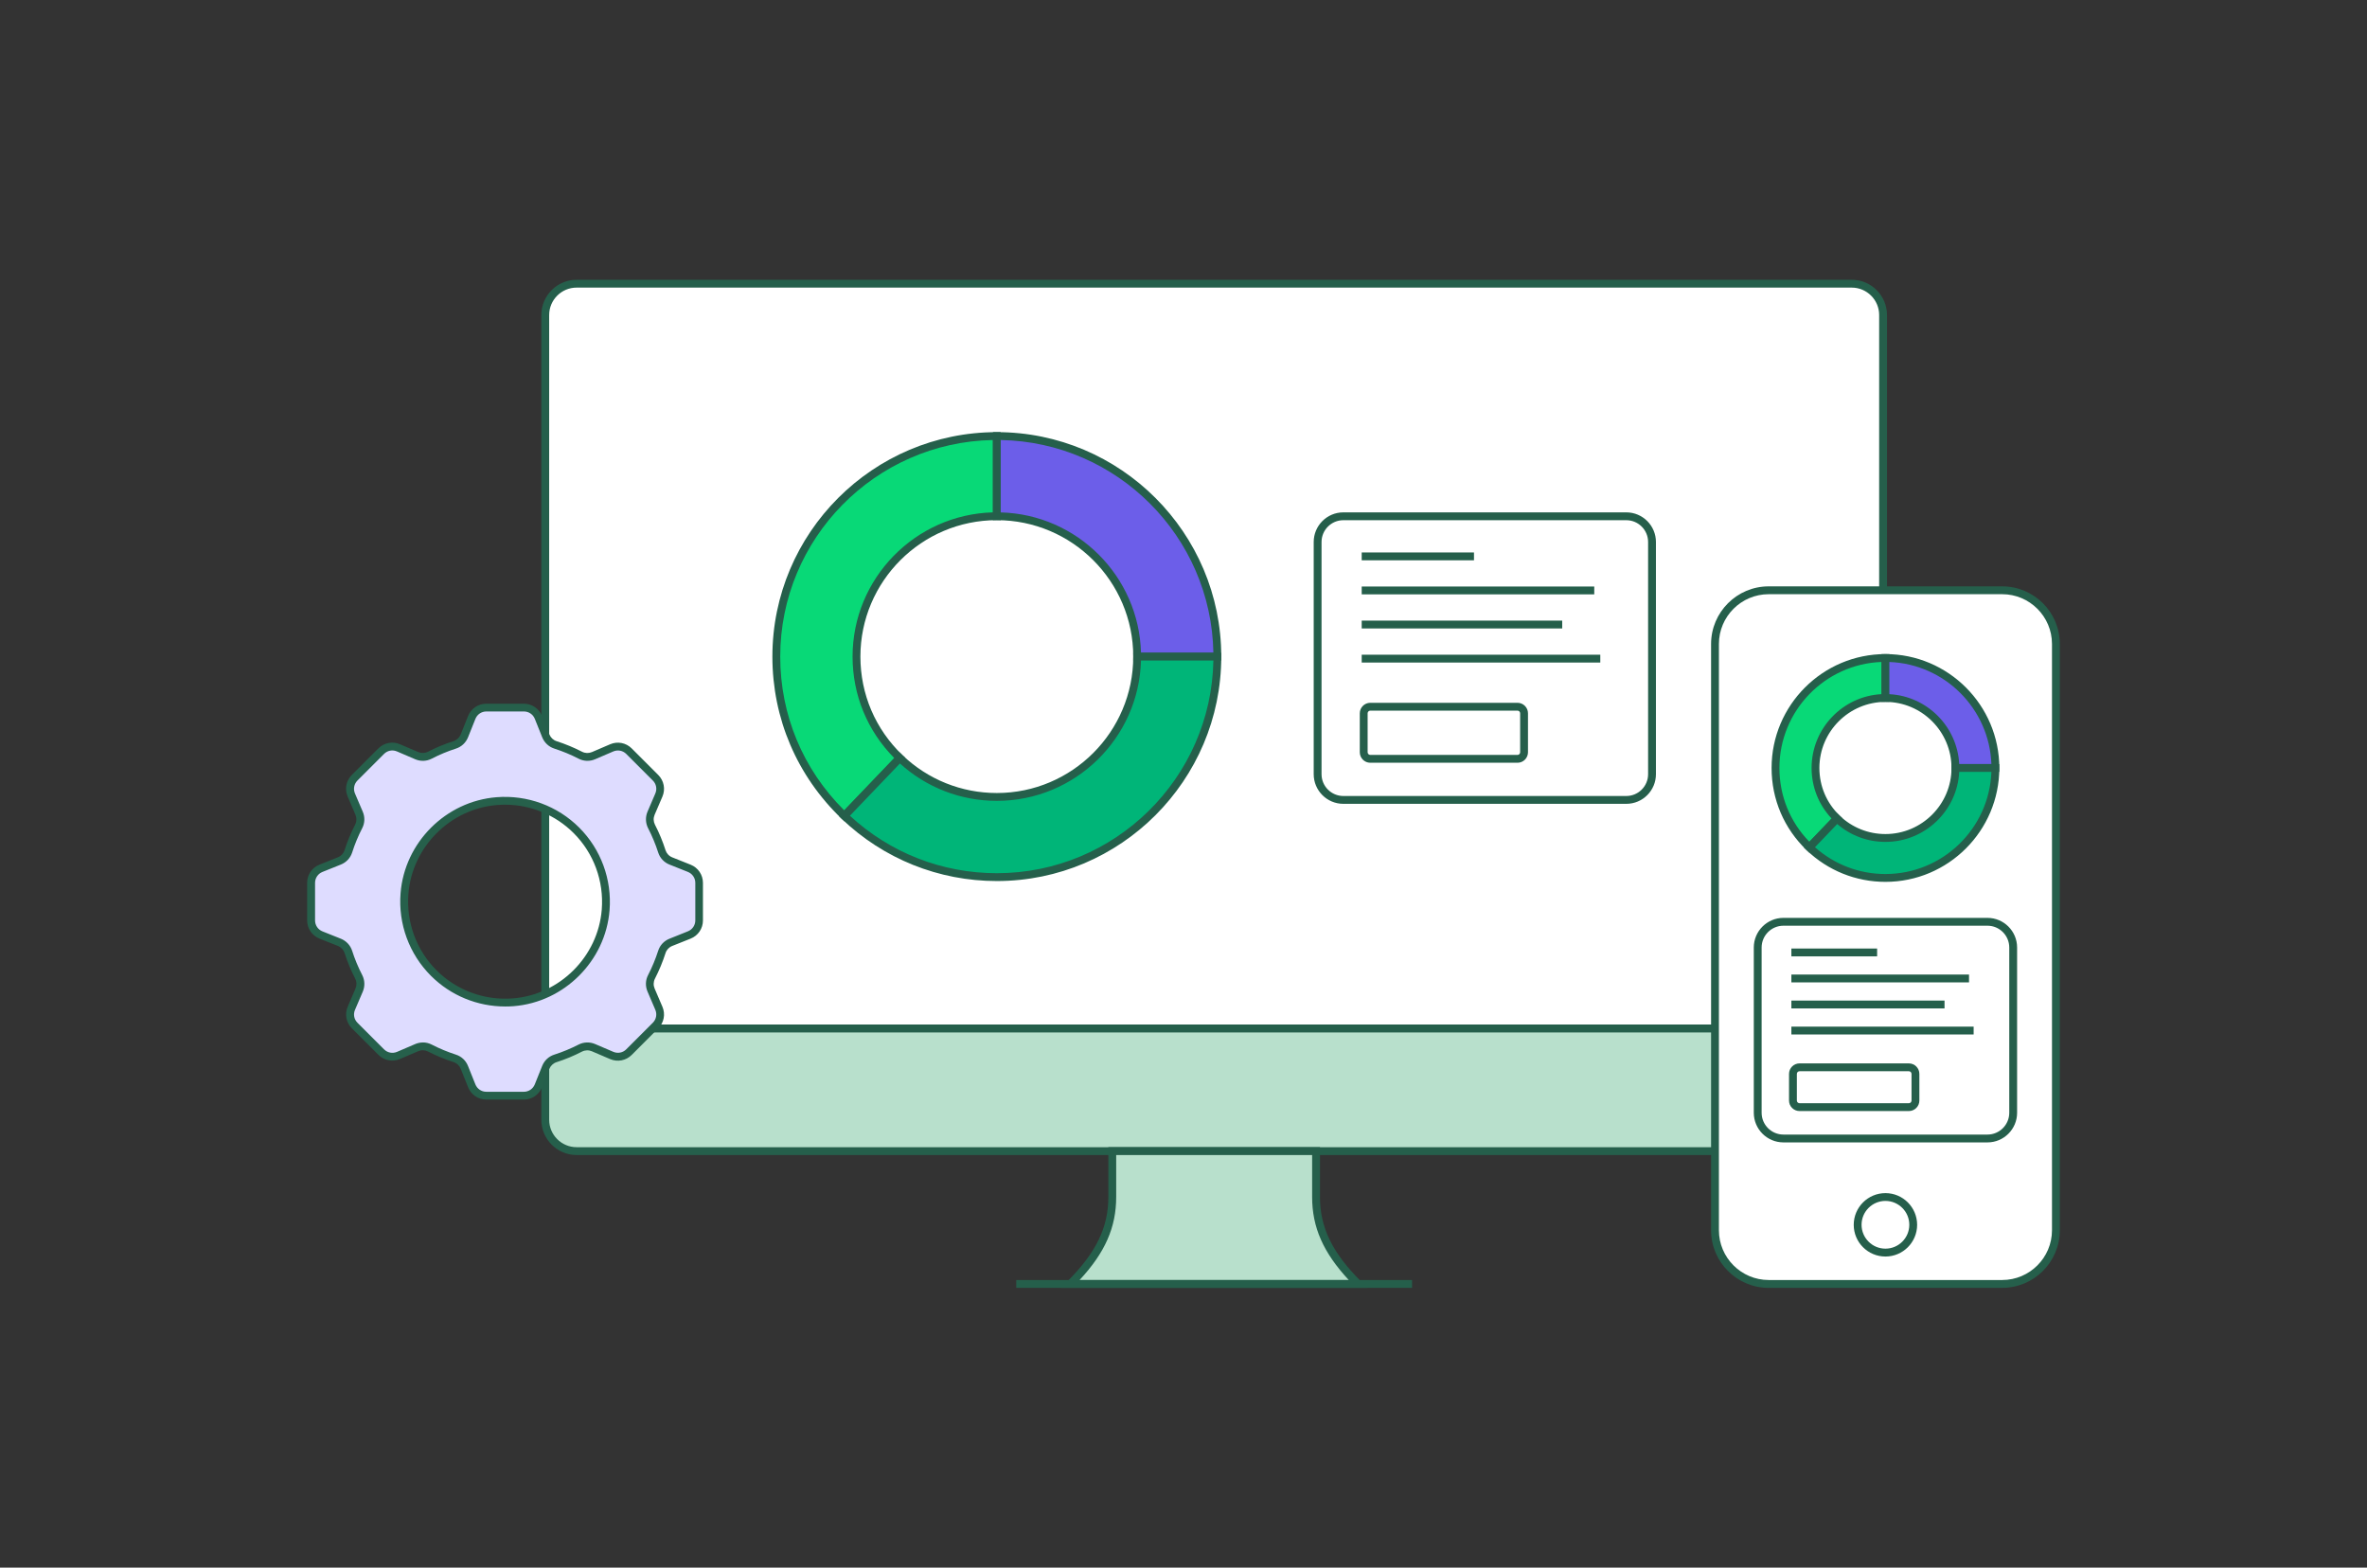 <svg xmlns="http://www.w3.org/2000/svg" width="604" height="400" viewBox="0 0 604 400" fill="none"><rect x="0" y="0" width="604" height="400" fill="#333333" stroke="none"/><g clip-path="url(#clip0_372_8996)"><path d="M480.515 262.425H139.135V80.385C139.135 75.985 142.735 72.385 147.135 72.385H472.515C476.915 72.385 480.515 75.985 480.515 80.385V262.425Z" fill="white"></path><path d="M481.515 263.425H138.135V80.385C138.135 75.425 142.175 71.385 147.135 71.385H472.515C477.475 71.385 481.515 75.425 481.515 80.385V263.425ZM140.135 261.425H479.515V80.385C479.515 76.525 476.375 73.385 472.515 73.385H147.135C143.275 73.385 140.135 76.525 140.135 80.385V261.425Z" fill="#255F4B"></path><path d="M480.515 262.425H139.135V285.715C139.135 290.115 142.735 293.715 147.135 293.715H472.515C476.915 293.715 480.515 290.115 480.515 285.715V262.425Z" fill="#B8E0CC"></path><path d="M472.515 294.715H147.135C142.175 294.715 138.135 290.675 138.135 285.715V261.435H481.515V285.715C481.515 290.675 477.475 294.715 472.515 294.715ZM140.135 263.435V285.715C140.135 289.575 143.275 292.715 147.135 292.715H472.515C476.375 292.715 479.515 289.575 479.515 285.715V263.435H140.135Z" fill="#255F4B"></path><path d="M215.455 208.185C204.265 197.465 198.095 183.035 198.095 167.535C198.095 136.505 223.335 111.265 254.365 111.265V131.725C234.625 131.725 218.555 147.785 218.555 167.535C218.555 177.395 222.475 186.585 229.605 193.405L215.455 208.185Z" fill="#08D977"></path><path d="M215.485 209.595L214.765 208.905C203.375 197.995 197.095 183.305 197.095 167.535C197.095 135.955 222.785 110.265 254.365 110.265H255.365V132.725H254.365C235.175 132.725 219.555 148.345 219.555 167.535C219.555 177.115 223.365 186.045 230.295 192.685L231.015 193.375L215.475 209.595H215.485ZM253.365 112.275C223.345 112.815 199.095 137.395 199.095 167.535C199.095 182.415 204.885 196.305 215.425 206.765L228.195 193.425C221.325 186.485 217.555 177.335 217.555 167.535C217.555 147.575 233.525 131.275 253.365 130.735V112.265V112.275Z" fill="#255F4B"></path><path d="M310.635 167.535H290.175C290.175 147.795 274.115 131.725 254.365 131.725V111.265C285.395 111.265 310.635 136.505 310.635 167.535Z" fill="#6C5EE9"></path><path d="M311.635 168.535H289.175V167.535C289.175 148.345 273.555 132.725 254.365 132.725H253.365V110.265H254.365C285.945 110.265 311.635 135.955 311.635 167.535V168.535ZM291.155 166.535H309.625C309.095 136.855 285.045 112.805 255.365 112.275V130.745C274.865 131.265 290.635 147.035 291.155 166.545V166.535Z" fill="#255F4B"></path><path d="M254.365 223.805C239.795 223.805 225.975 218.255 215.455 208.175L229.605 193.395C236.305 199.805 245.095 203.335 254.365 203.335C274.105 203.335 290.175 187.275 290.175 167.525H310.635C310.635 198.555 285.395 223.795 254.365 223.795V223.805Z" fill="#00B578"></path><path d="M254.365 224.805C239.535 224.805 225.465 219.155 214.755 208.905L214.035 208.215L229.575 191.995L230.295 192.685C236.805 198.915 245.355 202.345 254.365 202.345C273.555 202.345 289.175 186.725 289.175 167.535V166.535H311.635V167.535C311.635 199.115 285.945 224.805 254.365 224.805ZM216.875 208.145C227.115 217.605 240.385 222.805 254.365 222.805C284.505 222.805 309.085 198.555 309.625 168.535H291.155C290.625 188.375 274.325 204.345 254.365 204.345C245.165 204.345 236.425 200.965 229.645 194.805L216.875 208.145Z" fill="#255F4B"></path><path d="M414.995 205.105H342.785C338.615 205.105 335.225 201.715 335.225 197.545V138.295C335.225 134.125 338.615 130.735 342.785 130.735H414.995C419.165 130.735 422.555 134.125 422.555 138.295V197.545C422.555 201.715 419.165 205.105 414.995 205.105ZM342.785 132.735C339.715 132.735 337.225 135.235 337.225 138.295V197.545C337.225 200.615 339.725 203.105 342.785 203.105H414.995C418.065 203.105 420.555 200.605 420.555 197.545V138.295C420.555 135.225 418.055 132.735 414.995 132.735H342.785Z" fill="#255F4B"></path><path d="M376.125 140.965H347.475V142.965H376.125V140.965Z" fill="#255F4B"></path><path d="M406.815 149.655H347.475V151.655H406.815V149.655Z" fill="#255F4B"></path><path d="M398.635 158.355H347.475V160.355H398.635V158.355Z" fill="#255F4B"></path><path d="M408.355 167.055H347.475V169.055H408.355V167.055Z" fill="#255F4B"></path><path d="M387.225 194.625H349.665C348.185 194.625 346.985 193.425 346.985 191.945V182.005C346.985 180.525 348.185 179.325 349.665 179.325H387.225C388.705 179.325 389.905 180.525 389.905 182.005V191.945C389.905 193.425 388.705 194.625 387.225 194.625ZM349.665 181.325C349.285 181.325 348.985 181.635 348.985 182.005V191.945C348.985 192.325 349.295 192.625 349.665 192.625H387.225C387.605 192.625 387.905 192.315 387.905 191.945V182.005C387.905 181.625 387.595 181.325 387.225 181.325H349.665Z" fill="#255F4B"></path><path d="M168.875 217.235C168.165 215.025 167.285 212.905 166.235 210.875C165.695 209.825 165.665 208.585 166.125 207.505L168.115 202.865C168.755 201.365 168.425 199.615 167.265 198.465L160.485 191.685C159.325 190.525 157.585 190.195 156.085 190.835L151.445 192.825C150.365 193.285 149.125 193.255 148.075 192.715C146.045 191.665 143.915 190.785 141.715 190.075C140.595 189.715 139.705 188.865 139.265 187.765L137.395 183.075C136.785 181.555 135.315 180.565 133.685 180.565H124.105C122.465 180.565 120.995 181.565 120.395 183.075L118.515 187.765C118.075 188.855 117.185 189.715 116.065 190.075C113.855 190.785 111.735 191.665 109.705 192.715C108.655 193.255 107.415 193.285 106.335 192.825L101.695 190.835C100.195 190.195 98.445 190.525 97.295 191.685L90.515 198.465C89.355 199.625 89.025 201.365 89.665 202.865L91.655 207.515C92.115 208.595 92.085 209.835 91.545 210.885C90.495 212.915 89.615 215.045 88.905 217.245C88.545 218.365 87.695 219.255 86.595 219.695L81.905 221.565C80.385 222.175 79.395 223.645 79.395 225.275V234.855C79.395 236.495 80.395 237.965 81.905 238.565L86.595 240.435C87.685 240.875 88.545 241.765 88.905 242.885C89.615 245.095 90.495 247.215 91.545 249.245C92.085 250.295 92.115 251.525 91.655 252.615L89.665 257.255C89.025 258.755 89.355 260.505 90.515 261.655L97.295 268.435C98.455 269.595 100.195 269.925 101.695 269.285L106.335 267.295C107.415 266.835 108.655 266.865 109.705 267.405C111.735 268.455 113.865 269.335 116.065 270.045C117.185 270.405 118.075 271.255 118.515 272.355L120.395 277.045C121.005 278.565 122.475 279.555 124.105 279.555H133.685C135.325 279.555 136.795 278.555 137.395 277.045L139.265 272.355C139.705 271.265 140.595 270.405 141.715 270.045C143.925 269.335 146.045 268.455 148.075 267.405C149.125 266.865 150.365 266.835 151.445 267.295L156.095 269.285C157.595 269.925 159.345 269.595 160.495 268.435L167.275 261.655C168.435 260.495 168.765 258.755 168.125 257.255L166.135 252.605C165.675 251.525 165.705 250.285 166.245 249.235C167.295 247.205 168.175 245.075 168.885 242.875C169.245 241.755 170.095 240.865 171.195 240.425L175.885 238.555C177.405 237.945 178.395 236.475 178.395 234.845V225.265C178.395 223.625 177.395 222.155 175.885 221.555L171.195 219.685C170.105 219.245 169.245 218.355 168.885 217.235H168.875ZM130.975 255.735C115.105 256.985 101.965 243.845 103.225 227.975C104.215 215.495 114.325 205.385 126.805 204.405C142.665 203.155 155.805 216.295 154.555 232.155C153.575 244.635 143.465 254.745 130.985 255.735H130.975Z" fill="#DEDCFF"></path><path d="M133.675 280.565H124.095C122.035 280.565 120.215 279.335 119.455 277.425L117.575 272.735C117.245 271.905 116.575 271.275 115.745 271.005C113.515 270.285 111.325 269.385 109.225 268.305C108.445 267.905 107.535 267.875 106.705 268.225L102.065 270.215C100.175 271.025 98.015 270.615 96.565 269.155L89.785 262.375C88.335 260.925 87.915 258.765 88.725 256.875L90.715 252.225C91.065 251.405 91.035 250.485 90.635 249.705C89.555 247.615 88.655 245.425 87.935 243.185C87.665 242.355 87.045 241.685 86.205 241.355L81.515 239.485C79.605 238.725 78.375 236.895 78.375 234.845V225.265C78.375 223.205 79.605 221.385 81.515 220.625L86.205 218.755C87.035 218.425 87.665 217.755 87.925 216.925C88.635 214.695 89.545 212.505 90.625 210.415C91.025 209.635 91.055 208.715 90.705 207.895L88.715 203.245C87.905 201.355 88.325 199.195 89.775 197.735L96.555 190.955C98.015 189.505 100.175 189.085 102.055 189.895L106.695 191.885C107.515 192.235 108.435 192.205 109.215 191.805C111.305 190.725 113.495 189.815 115.735 189.105C116.565 188.835 117.235 188.205 117.565 187.385L119.445 182.695C120.205 180.785 122.035 179.555 124.085 179.555H133.665C135.725 179.555 137.545 180.785 138.305 182.695L140.185 187.385C140.515 188.215 141.185 188.845 142.015 189.115C144.245 189.835 146.445 190.745 148.535 191.815C149.315 192.215 150.225 192.245 151.055 191.895L155.695 189.905C157.585 189.095 159.745 189.515 161.195 190.965L167.975 197.745C169.425 199.195 169.845 201.365 169.035 203.255L167.045 207.895C166.695 208.715 166.725 209.635 167.125 210.415C168.205 212.505 169.115 214.705 169.825 216.935C170.095 217.765 170.715 218.435 171.545 218.765L176.235 220.635C178.145 221.395 179.375 223.225 179.375 225.275V234.855C179.375 236.915 178.145 238.735 176.235 239.495L171.545 241.365C170.715 241.695 170.085 242.365 169.825 243.195C169.105 245.435 168.195 247.625 167.125 249.715C166.725 250.495 166.695 251.415 167.045 252.235L169.035 256.885C169.845 258.775 169.425 260.935 167.975 262.395L161.195 269.175C159.745 270.625 157.585 271.045 155.685 270.235L151.035 268.245C150.215 267.895 149.295 267.925 148.515 268.325C146.425 269.405 144.235 270.315 142.005 271.025C141.175 271.295 140.505 271.925 140.175 272.745L138.295 277.435C137.535 279.345 135.705 280.575 133.655 280.575L133.675 280.565ZM107.895 265.985C108.665 265.985 109.435 266.165 110.145 266.525C112.135 267.555 114.225 268.415 116.355 269.105C117.755 269.555 118.875 270.605 119.425 271.995L121.305 276.685C121.765 277.835 122.855 278.575 124.095 278.575H133.675C134.905 278.575 136.005 277.835 136.465 276.685L138.345 271.995C138.895 270.615 140.015 269.555 141.425 269.105C143.555 268.425 145.645 267.555 147.635 266.535C148.945 265.865 150.485 265.815 151.855 266.395L156.505 268.385C157.635 268.865 158.935 268.625 159.805 267.745L166.585 260.965C167.455 260.095 167.705 258.795 167.225 257.665L165.235 253.015C164.645 251.645 164.695 250.105 165.375 248.795C166.405 246.805 167.265 244.715 167.955 242.585C168.405 241.185 169.455 240.065 170.845 239.515L175.535 237.635C176.685 237.175 177.425 236.085 177.425 234.845V225.265C177.425 224.035 176.685 222.935 175.535 222.475L170.845 220.605C169.455 220.055 168.405 218.935 167.955 217.525C167.275 215.405 166.405 213.315 165.375 211.315C164.705 210.005 164.655 208.465 165.235 207.095L167.225 202.455C167.715 201.325 167.465 200.025 166.585 199.155L159.805 192.375C158.935 191.505 157.635 191.255 156.505 191.735L151.865 193.725C150.495 194.315 148.955 194.265 147.645 193.585C145.655 192.555 143.565 191.695 141.435 191.005C140.035 190.555 138.915 189.505 138.355 188.115L136.475 183.425C136.015 182.275 134.925 181.535 133.685 181.535H124.105C122.875 181.535 121.775 182.275 121.315 183.425L119.435 188.115C118.885 189.505 117.755 190.555 116.365 191.005C114.235 191.685 112.145 192.555 110.155 193.585C108.845 194.265 107.305 194.315 105.935 193.725L101.295 191.735C100.155 191.245 98.865 191.495 97.995 192.375L91.215 199.155C90.345 200.025 90.095 201.325 90.575 202.455L92.565 207.105C93.155 208.475 93.105 210.015 92.425 211.325C91.395 213.315 90.535 215.405 89.855 217.535C89.405 218.935 88.355 220.055 86.965 220.605L82.275 222.485C81.135 222.945 80.395 224.035 80.395 225.275V234.855C80.395 236.085 81.135 237.185 82.275 237.645L86.965 239.515C88.355 240.075 89.405 241.195 89.855 242.595C90.535 244.725 91.405 246.815 92.435 248.805C93.105 250.115 93.155 251.655 92.575 253.025L90.585 257.675C90.095 258.805 90.345 260.105 91.225 260.975L98.005 267.755C98.875 268.625 100.175 268.875 101.305 268.395L105.945 266.405C106.585 266.135 107.255 265.995 107.915 265.995L107.895 265.985ZM128.915 256.815C121.815 256.815 115.005 254.025 109.965 248.985C104.425 243.445 101.595 235.755 102.215 227.905C103.235 214.965 113.765 204.435 126.715 203.415C134.555 202.795 142.255 205.625 147.795 211.165C153.335 216.705 156.165 224.395 155.545 232.245C154.525 245.185 143.995 255.715 131.055 256.735C130.345 256.795 129.625 256.815 128.925 256.815H128.915ZM128.845 205.325C128.185 205.325 127.535 205.355 126.875 205.405C114.905 206.345 105.165 216.085 104.215 228.065C103.645 235.335 106.255 242.445 111.385 247.575C116.515 252.705 123.635 255.325 130.895 254.745C142.865 253.805 152.605 244.065 153.555 232.085C154.125 224.815 151.515 217.705 146.385 212.575C141.725 207.915 135.415 205.325 128.845 205.325Z" fill="#26604B"></path><path d="M273.125 327.615C280.125 320.615 283.825 314.045 283.825 305.415V293.715H335.825V305.415C335.825 314.055 339.525 320.615 346.525 327.615H273.115H273.125Z" fill="#B8E0CC"></path><path d="M348.945 328.615H270.705L272.415 326.905C279.715 319.605 282.825 313.175 282.825 305.405V292.705H336.825V305.405C336.825 313.175 339.935 319.605 347.235 326.905L348.945 328.615ZM275.475 326.615H344.175C337.645 319.585 334.825 313.145 334.825 305.415V294.715H284.825V305.415C284.825 313.145 282.005 319.595 275.475 326.615Z" fill="#255F4B"></path><path d="M360.325 326.615H259.325V328.615H360.325V326.615Z" fill="#255F4B"></path><path d="M510.915 150.615H451.315C443.749 150.615 437.615 156.749 437.615 164.315V313.915C437.615 321.481 443.749 327.615 451.315 327.615H510.915C518.481 327.615 524.615 321.481 524.615 313.915V164.315C524.615 156.749 518.481 150.615 510.915 150.615Z" fill="white"></path><path d="M510.915 328.615H451.325C443.215 328.615 436.625 322.015 436.625 313.915V164.315C436.625 156.205 443.225 149.615 451.325 149.615H510.915C519.025 149.615 525.615 156.215 525.615 164.315V313.905C525.615 322.015 519.015 328.605 510.915 328.605V328.615ZM451.325 151.615C444.325 151.615 438.625 157.315 438.625 164.315V313.905C438.625 320.905 444.325 326.605 451.325 326.605H510.915C517.915 326.605 523.615 320.905 523.615 313.905V164.315C523.615 157.315 517.915 151.615 510.915 151.615H451.325Z" fill="#255F4B"></path><path d="M481.115 319.615C485.031 319.615 488.205 316.441 488.205 312.525C488.205 308.609 485.031 305.435 481.115 305.435C477.199 305.435 474.025 308.609 474.025 312.525C474.025 316.441 477.199 319.615 481.115 319.615Z" fill="white"></path><path d="M481.115 320.615C476.655 320.615 473.025 316.985 473.025 312.525C473.025 308.065 476.655 304.435 481.115 304.435C485.575 304.435 489.205 308.065 489.205 312.525C489.205 316.985 485.575 320.615 481.115 320.615ZM481.115 306.425C477.755 306.425 475.025 309.155 475.025 312.515C475.025 315.875 477.755 318.605 481.115 318.605C484.475 318.605 487.205 315.875 487.205 312.515C487.205 309.155 484.475 306.425 481.115 306.425Z" fill="#255F4B"></path><path d="M461.715 216.225C456.135 210.885 453.055 203.685 453.055 195.955C453.055 180.485 465.645 167.895 481.115 167.895V178.095C471.265 178.095 463.255 186.105 463.255 195.955C463.255 200.875 465.215 205.455 468.765 208.855L461.705 216.225H461.715Z" fill="#08D977"></path><path d="M461.745 217.635L461.025 216.945C455.245 211.405 452.065 203.955 452.065 195.955C452.065 179.935 465.105 166.895 481.125 166.895H482.125V179.095H481.125C471.835 179.095 464.265 186.655 464.265 195.955C464.265 200.595 466.115 204.925 469.465 208.135L470.185 208.825L461.745 217.635ZM480.125 168.905C465.665 169.435 454.065 181.365 454.065 195.945C454.065 203.065 456.765 209.715 461.705 214.785L467.385 208.855C464.085 205.345 462.275 200.805 462.275 195.945C462.275 185.885 470.195 177.635 480.135 177.115V168.905H480.125Z" fill="#255F4B"></path><path d="M509.175 195.955H498.975C498.975 186.105 490.965 178.095 481.115 178.095V167.895C496.585 167.895 509.175 180.485 509.175 195.955Z" fill="#6C5EE9"></path><path d="M510.175 196.955H497.975V195.955C497.975 186.665 490.415 179.095 481.115 179.095H480.115V166.895H481.115C497.135 166.895 510.175 179.935 510.175 195.955V196.955ZM499.945 194.955H508.155C507.635 180.825 496.235 169.425 482.115 168.915V177.125C491.715 177.625 499.445 185.355 499.945 194.955Z" fill="#255F4B"></path><path d="M481.115 224.015C473.845 224.015 466.955 221.245 461.705 216.225L468.765 208.855C472.105 212.055 476.485 213.815 481.115 213.815C490.965 213.815 498.975 205.805 498.975 195.955H509.175C509.175 211.425 496.585 224.015 481.115 224.015Z" fill="#00B578"></path><path d="M481.115 225.015C473.585 225.015 466.455 222.145 461.015 216.945L460.295 216.255L468.735 207.445L469.455 208.135C472.605 211.155 476.745 212.815 481.115 212.815C490.405 212.815 497.975 205.255 497.975 195.955V194.955H510.175V195.955C510.175 211.975 497.135 225.015 481.115 225.015ZM463.135 216.175C468.095 220.595 474.445 223.015 481.115 223.015C495.705 223.015 507.625 211.415 508.155 196.955H499.945C499.425 206.885 491.175 214.815 481.115 214.815C476.565 214.815 472.235 213.205 468.815 210.255L463.135 216.185V216.175Z" fill="#255F4B"></path><path d="M507.155 291.495H455.085C450.915 291.495 447.525 288.105 447.525 283.935V241.765C447.525 237.595 450.915 234.205 455.085 234.205H507.155C511.325 234.205 514.715 237.595 514.715 241.765V283.935C514.715 288.105 511.325 291.495 507.155 291.495ZM455.085 236.205C452.015 236.205 449.525 238.705 449.525 241.765V283.935C449.525 287.005 452.025 289.495 455.085 289.495H507.155C510.225 289.495 512.715 286.995 512.715 283.935V241.765C512.715 238.695 510.215 236.205 507.155 236.205H455.085Z" fill="#255F4B"></path><path d="M478.995 242.025H457.115V244.025H478.995V242.025Z" fill="#255F4B"></path><path d="M502.445 248.665H457.115V250.665H502.445V248.665Z" fill="#255F4B"></path><path d="M496.195 255.305H457.115V257.305H496.195V255.305Z" fill="#255F4B"></path><path d="M503.625 261.955H457.115V263.955H503.625V261.955Z" fill="#255F4B"></path><path d="M487.095 283.495H459.195C457.715 283.495 456.515 282.295 456.515 280.815V274.015C456.515 272.535 457.715 271.335 459.195 271.335H487.095C488.575 271.335 489.775 272.535 489.775 274.015V280.815C489.775 282.295 488.575 283.495 487.095 283.495ZM459.195 273.335C458.815 273.335 458.515 273.645 458.515 274.015V280.815C458.515 281.195 458.825 281.495 459.195 281.495H487.095C487.475 281.495 487.775 281.185 487.775 280.815V274.015C487.775 273.635 487.465 273.335 487.095 273.335H459.195Z" fill="#255F4B"></path></g><defs><clipPath id="clip0_372_8996"><rect width="447.23" height="257.23" fill="white" transform="translate(78.385 71.385)"></rect></clipPath></defs></svg>